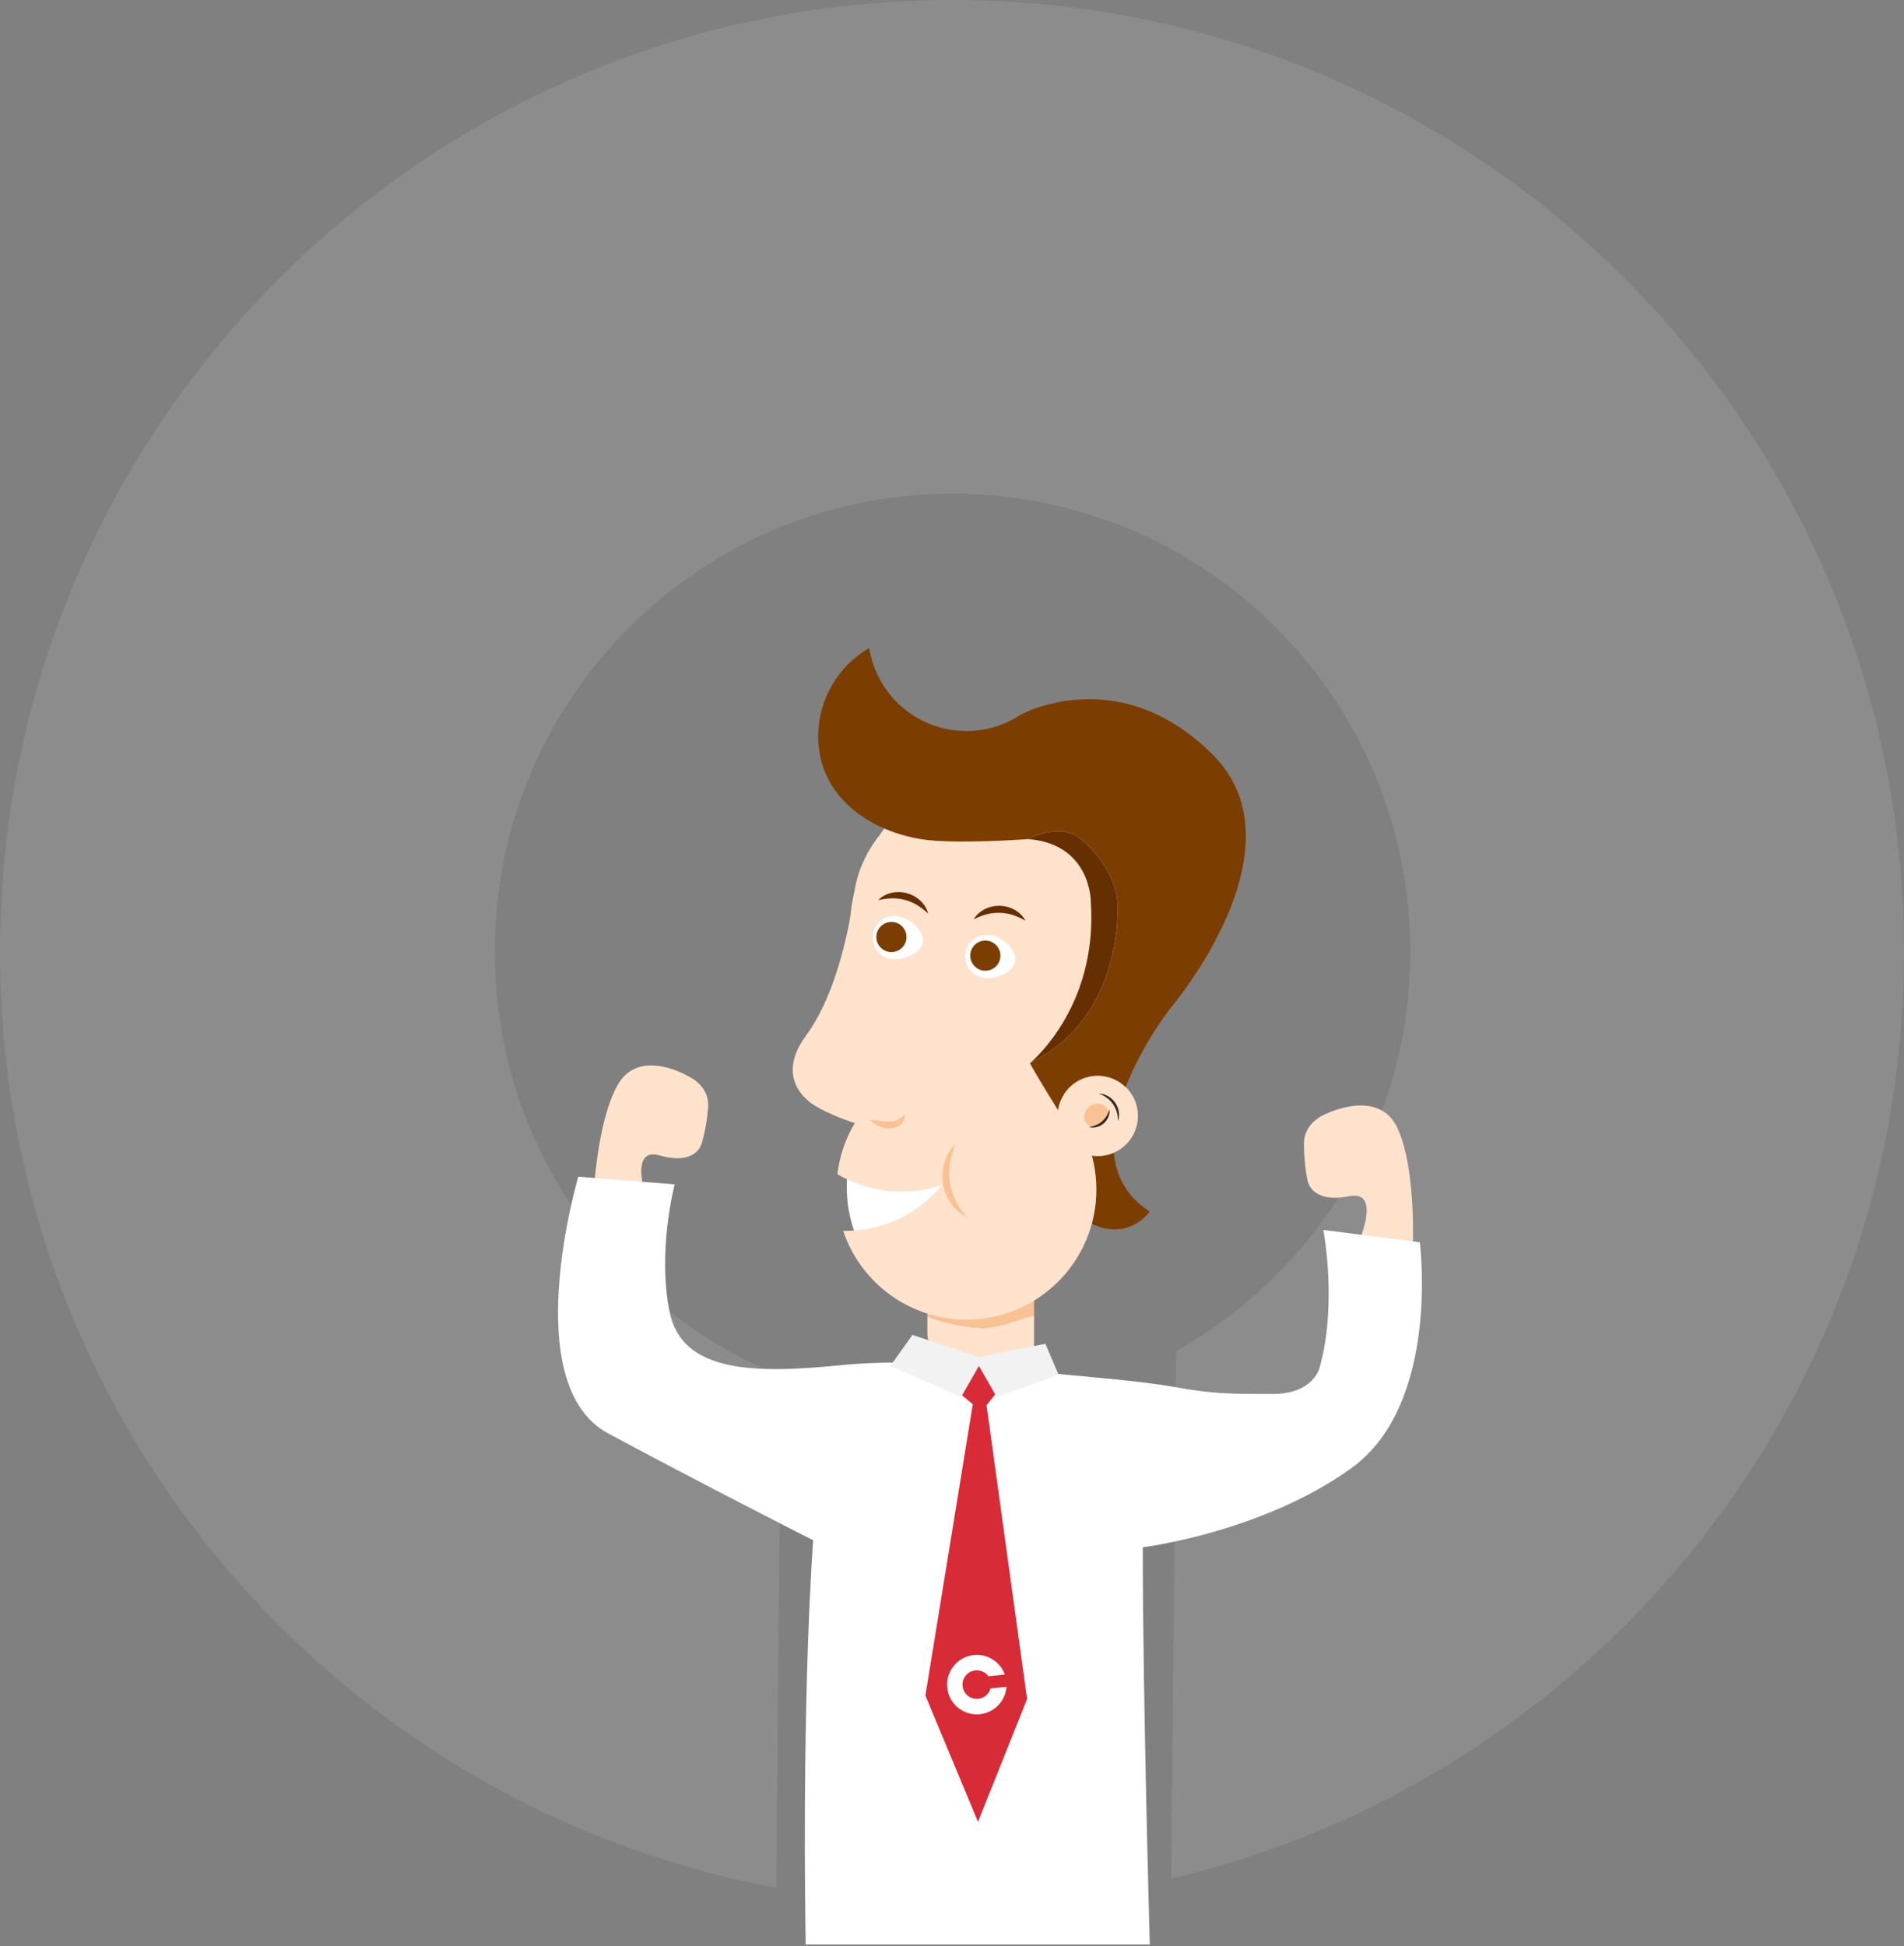 <?xml version="1.0" encoding="UTF-8" standalone="no"?>
<svg width="543px" height="555px" viewBox="0 0 543 555" version="1.1" xmlns="http://www.w3.org/2000/svg" xmlns:xlink="http://www.w3.org/1999/xlink">
    <rect x="0" y="0" width="543" height="555" fill="#808080" stroke="none"/>
    <!-- Generator: Sketch 46.2 (44496) - http://www.bohemiancoding.com/sketch -->
    <title>Group</title>
    <desc>Created with Sketch.</desc>
    <defs></defs>
    <g id="Page-1" stroke="none" stroke-width="1" fill="none" fill-rule="evenodd">
        <g id="Group" transform="translate(-23, -6)">
            <rect id="Rectangle" x="0" y="0" width="603" height="561"></rect>
            <g id="animatie-banner-front" transform="translate(23, 6)">
                <path d="M221.37,538.363 C94.344,514.66 -1.251,402.623 0.012,268.927 C1.429,118.993 124.122,-1.405 274.057,0.012 C423.99,1.428 544.388,124.122 542.972,274.056 C541.767,401.579 452.83,507.736 334.019,535.749 L335.441,385.278 C374.905,363.134 401.746,321.064 402.204,272.57 C402.886,200.467 344.986,141.463 272.883,140.782 C200.78,140.101 141.776,198 141.096,270.103 C140.573,325.352 174.446,372.91 222.748,392.431 L221.37,538.363 Z" id="Fill-1" fill="#FFFFFF" fill-rule="nonzero" opacity="0.1"></path>
                <path d="M402.904,356.109 C402.904,356.109 403.974,333.644 398.625,321.876 C393.276,310.109 378.3,317.597 378.3,317.597 C378.3,317.597 371.881,319.737 371.881,326.155 C371.881,332.574 372.95,336.853 372.95,336.853 C372.95,336.853 374.02,343.272 384.717,341.132 C395.416,338.993 385.788,358.249 385.788,358.249 L402.904,356.109 Z" id="Fill-4" fill="#FFE2CC" fill-rule="nonzero"></path>
                <path d="M169.184,342.764 C169.184,342.764 169.899,320.66 176.067,309.545 C182.234,298.43 196.327,306.947 196.327,306.947 C196.327,306.947 202.45,309.548 201.946,315.84 C201.442,322.131 200.057,326.242 200.057,326.242 C200.057,326.242 198.504,332.449 188.186,329.512 C177.868,326.575 185.793,346.205 185.793,346.205 L169.184,342.764 Z" id="Fill-6" fill="#FFE2CC" fill-rule="nonzero"></path>
                <path d="M292.744,390.832 C292.744,390.832 263.75,386.911 239.58,389.33 C215.409,391.749 194.524,391.561 190.967,374.155 C187.409,356.749 192.409,337.749 192.409,337.749 L164.922,335.565 C164.922,335.565 147.409,394.749 173.409,408.749 C199.409,422.749 231.909,439.249 231.909,439.249 C231.909,439.249 228.631,480.8 229.769,554.524 L327.909,554.524 C327.909,554.524 325.909,484.249 325.909,441.249 C325.909,441.249 359.978,437.029 385.443,418.64 C410.909,400.249 404.909,354.249 404.909,354.249 L377.409,350.749 C377.409,350.749 381.409,371.749 376.409,389.749 C376.409,389.749 374.909,397.524 362.909,397.524 C350.909,397.524 345.909,397.524 334.909,395.524 C323.909,393.524 306.909,392.524 292.744,390.832" id="Fill-8" fill="#FFFFFF" fill-rule="nonzero"></path>
                <path d="M306.138,345.694 C320.288,356.872 327.848,345.488 327.848,345.488 C321.115,341.107 318.231,335.154 317.662,328.725 C316.256,329.34 314.704,329.685 313.072,329.685 C311.92,329.685 310.809,329.513 309.76,329.197 C312.155,332.902 309.041,335.374 309.041,335.374 L306.138,345.694 Z" id="Fill-10" fill="#7C3D00" fill-rule="nonzero"></path>
                <path d="M301.614,318.227 C301.614,324.555 306.744,329.685 313.072,329.685 C319.4,329.685 324.529,324.555 324.529,318.227 C324.529,311.899 319.4,306.769 313.072,306.769 C306.744,306.769 301.614,311.899 301.614,318.227" id="Fill-12" fill="#FFE2CC" fill-rule="nonzero"></path>
                <path d="M275.222,257.225 C275.222,267.131 283.252,275.162 293.159,275.162 C303.065,275.162 311.096,267.131 311.096,257.225 C311.096,247.318 303.065,239.288 293.159,239.288 C283.252,239.288 275.222,247.318 275.222,257.225 Z" id="Stroke-14" stroke="#000000" stroke-width="3"></path>
                <path d="M242.35,265.522 C242.35,292.23 264.001,313.881 290.709,313.881 C317.417,313.881 335.355,291.993 339.069,265.522 C342.78,239.073 317.417,217.163 290.709,217.163 C264.001,217.163 242.35,238.814 242.35,265.522" id="Fill-16" fill="#FFE2CC" fill-rule="nonzero"></path>
                <path d="M250.481,238.676 C250.481,238.676 245.042,245.054 243.735,253.984 C242.429,262.914 239.214,282.536 229.759,295.482 C220.304,308.428 232.027,315.035 232.027,315.035 C232.027,315.035 236.266,318.227 248.277,321.703 L252.228,276.505 L250.481,238.676 Z" id="Fill-18" fill="#FFE2CC" fill-rule="nonzero"></path>
                <path d="M264.475,368.404 L264.475,375.357 C268.448,377.024 273.628,378.231 279.422,378.667 C285.107,379.094 290.487,376.985 294.91,376.313 L294.91,368.404 L264.475,368.404 Z" id="Fill-20" fill="#F9C295" fill-rule="nonzero"></path>
                <polygon id="Fill-22" fill="#FFE2CC" fill-rule="nonzero" points="253.018 285.671 244.957 290.728 242.271 307.639 248.593 319.491 262.658 318.228 271.508 306.058"></polygon>
                <path d="M242.271,331.344 C242.271,331.344 239.426,341.774 244.642,353.785 C244.642,353.785 268.032,356.156 274.195,348.254 C280.358,340.352 286.996,335.48 273.563,331.279 C260.129,327.077 242.271,331.344 242.271,331.344" id="Fill-24" fill="#FFFFFF" fill-rule="nonzero"></path>
                <path d="M226.459,529.996 L226.553,529.996 C226.57,529.898 226.605,529.71 226.654,529.434 C226.527,529.805 226.459,529.996 226.459,529.996" id="Fill-26" fill="#FFFFFF" fill-rule="nonzero"></path>
                <path d="M226.655,529.434 C226.528,529.804 226.46,529.996 226.46,529.996 L226.553,529.996 C226.571,529.898 226.606,529.709 226.655,529.434" id="Fill-28" fill="#000000" fill-rule="nonzero"></path>
                <path d="M275.616,302.186 C256.637,302.186 240.992,316.456 238.817,334.851 C244.167,337.994 250.395,339.799 257.048,339.799 C261.156,339.799 265.104,339.109 268.784,337.842 C262.176,345.887 252.151,351.019 240.929,351.019 C240.774,351.019 240.62,351.015 240.466,351.013 C245.386,365.712 259.262,376.305 275.616,376.305 C296.084,376.305 312.676,359.713 312.676,339.246 C312.676,318.778 296.084,302.186 275.616,302.186" id="Fill-30" fill="#FFE2CC" fill-rule="nonzero"></path>
                <path d="M345.865,215.214 C319.053,188.402 291.139,203.785 291.139,203.785 C286.695,206.744 281.358,208.47 275.616,208.47 C261.601,208.47 249.988,198.192 247.9,184.762 C239.195,189.826 233.343,199.254 233.343,210.051 C233.343,226.198 246.651,236.633 262.579,239.287 C272.06,240.868 293.238,239.287 293.238,239.287 C293.238,239.287 302.089,234.23 308.252,239.287 C314.414,244.344 317.733,250.666 318.524,255.881 C319.305,261.038 319.159,290.756 294.104,302.882 C293.966,303.01 293.837,303.125 293.723,303.225 C295.841,307.003 298.769,311.823 301.733,316.576 C302.534,311.03 307.303,306.769 313.072,306.769 C316.163,306.769 318.966,307.995 321.027,309.985 C325.8,297.665 333.803,287.488 333.803,287.488 C333.803,287.488 372.678,242.026 345.865,215.214" id="Fill-32" fill="#7C3D00" fill-rule="nonzero"></path>
                <path d="M318.524,255.882 C317.734,250.667 314.415,244.345 308.252,239.288 C302.088,234.231 293.238,239.288 293.238,239.288 C311.254,240.71 311.096,257.225 311.096,257.225 C312.869,283.885 298.17,299.188 294.105,302.883 C319.159,290.757 319.305,261.038 318.524,255.882" id="Fill-34" fill="#662F02" fill-rule="nonzero"></path>
                <path d="M248.119,319.333 C249.16,319.407 250.096,319.548 251.013,319.651 C251.923,319.767 252.8,319.844 253.621,319.824 C254.446,319.801 255.198,319.692 255.929,319.389 C256.666,319.078 257.296,318.48 258.075,317.753 C258.08,318.776 257.7,319.892 256.82,320.684 C255.94,321.458 254.754,321.808 253.661,321.823 C252.555,321.844 251.512,321.584 250.577,321.157 C249.648,320.719 248.784,320.151 248.119,319.333" id="Fill-36" fill="#F9C295" fill-rule="nonzero"></path>
                <path d="M264.695,260.543 C263.653,259.57 262.633,258.752 261.542,258.096 C260.452,257.442 259.3,256.964 258.109,256.639 C256.915,256.324 255.679,256.157 254.409,256.176 C253.135,256.195 251.843,256.389 250.453,256.704 C252.432,254.613 255.757,253.922 258.63,254.708 C261.507,255.477 264.031,257.743 264.695,260.543" id="Fill-38" fill="#662F02" fill-rule="nonzero"></path>
                <path d="M292.445,262.567 C291.204,261.863 290.022,261.307 288.807,260.923 C287.594,260.543 286.363,260.346 285.129,260.31 C283.894,260.283 282.654,260.409 281.423,260.724 C280.189,261.041 278.978,261.529 277.7,262.161 C279.135,259.666 282.207,258.217 285.183,258.31 C288.161,258.385 291.144,260 292.445,262.567" id="Fill-40" fill="#662F02" fill-rule="nonzero"></path>
                <path d="M272.718,326.024 C271.876,327.861 271.264,329.688 270.948,331.548 C270.635,333.404 270.625,335.276 270.892,337.108 C271.171,338.937 271.721,340.726 272.561,342.409 C273.403,344.098 274.517,345.668 275.854,347.185 C272.156,345.474 269.516,341.567 268.914,337.401 C268.286,333.238 269.679,328.736 272.718,326.024" id="Fill-42" fill="#F9C295" fill-rule="nonzero"></path>
                <path d="M279.422,378.667 C273.628,378.231 268.447,377.024 264.475,375.357 L264.475,377.761 L264.475,380.336 C264.475,385.703 271.288,390.055 279.693,390.055 C288.097,390.055 294.909,395.703 294.909,390.336 L294.909,378.533 L294.909,375.313 C290.486,375.985 285.107,379.095 279.422,378.667" id="Fill-44" fill="#FFE2CC" fill-rule="nonzero"></path>
                <path d="M309.702,320.186 C310.729,321.542 312.86,321.658 314.459,320.445 C316.058,319.232 316.522,317.149 315.493,315.793 C314.466,314.437 312.334,314.321 310.736,315.534 C309.137,316.748 308.673,318.83 309.702,320.186" id="Fill-46" fill="#F9C295" fill-rule="nonzero"></path>
                <path d="M318.839,319.767 C318.862,317.964 318.397,316.274 317.424,314.886 C316.463,313.49 315.044,312.462 313.348,311.851 C315.169,311.865 316.976,312.911 318.04,314.458 C319.115,315.998 319.462,318.056 318.839,319.767" id="Fill-48" fill="#332C25" fill-rule="nonzero"></path>
                <path d="M310.489,321.418 C311.951,321.226 313.244,320.697 314.27,319.801 C315.303,318.914 316.015,317.714 316.42,316.295 C316.623,317.776 315.933,319.363 314.76,320.368 C313.594,321.382 311.924,321.832 310.489,321.418" id="Fill-50" fill="#332C25" fill-rule="nonzero"></path>
                <path d="M256.034,261.261 C252.662,260.719 249.489,263.012 248.946,266.384 C248.404,269.756 250.697,272.929 254.069,273.471 C257.44,274.014 262.598,272.117 263.14,268.746 C263.683,265.374 259.406,261.804 256.034,261.261" id="Fill-52" fill="#FFFFFF" fill-rule="nonzero"></path>
                <path d="M254.91,262.969 C252.566,262.592 250.361,264.186 249.983,266.529 C249.607,268.873 251.201,271.078 253.544,271.455 C255.887,271.832 258.094,270.239 258.471,267.895 C258.846,265.552 257.253,263.346 254.91,262.969" id="Fill-54" fill="#7C3D00" fill-rule="nonzero"></path>
                <path d="M282.426,266.635 C279.055,266.092 275.881,268.385 275.339,271.758 C274.796,275.129 277.089,278.302 280.461,278.845 C283.833,279.388 288.99,277.491 289.532,274.119 C290.075,270.748 285.798,267.177 282.426,266.635" id="Fill-56" fill="#FFFFFF" fill-rule="nonzero"></path>
                <path d="M275.854,388.524 C275.91,388.524 273.91,397.524 273.91,397.524 L279.91,402.524 L283.91,397.524 L280.853,387.548 L275.854,388.524 Z" id="Fill-58" fill="#D82B38" fill-rule="nonzero"></path>
                <polygon id="Fill-60" fill="#F2F2F2" fill-rule="nonzero" points="260.225 380.682 279.172 386.997 298.121 383.208 301.91 392.05 284.225 398.366 279.172 389.524 274.121 398.366 253.91 389.524"></polygon>
                <polygon id="Fill-62" fill="#D82B38" fill-rule="nonzero" points="277.909 397.524 263.909 483.524 278.909 519.524 292.909 484.524 280.909 397.524"></polygon>
                <path d="M282.501,481.497 L287.036,481.031 C286.743,485.058 283.599,488.416 279.443,488.843 C274.784,489.322 270.618,485.934 270.139,481.273 C269.66,476.613 273.049,472.448 277.709,471.969 C281.672,471.561 285.278,473.952 286.562,477.543 L281.886,478.023 C281.061,476.876 279.661,476.189 278.153,476.345 C275.913,476.574 274.283,478.578 274.514,480.818 C274.744,483.059 276.747,484.689 278.988,484.459 C280.705,484.282 282.064,483.065 282.501,481.497" id="Fill-64" fill="#FFFFFF" fill-rule="nonzero"></path>
                <path d="M281.691,268.282 C279.348,267.905 277.142,269.499 276.765,271.842 C276.388,274.186 277.982,276.391 280.326,276.768 C282.669,277.145 284.875,275.552 285.252,273.208 C285.629,270.865 284.035,268.659 281.691,268.282" id="Fill-66" fill="#7C3D00" fill-rule="nonzero"></path>
            </g>
        </g>
    </g>
</svg>